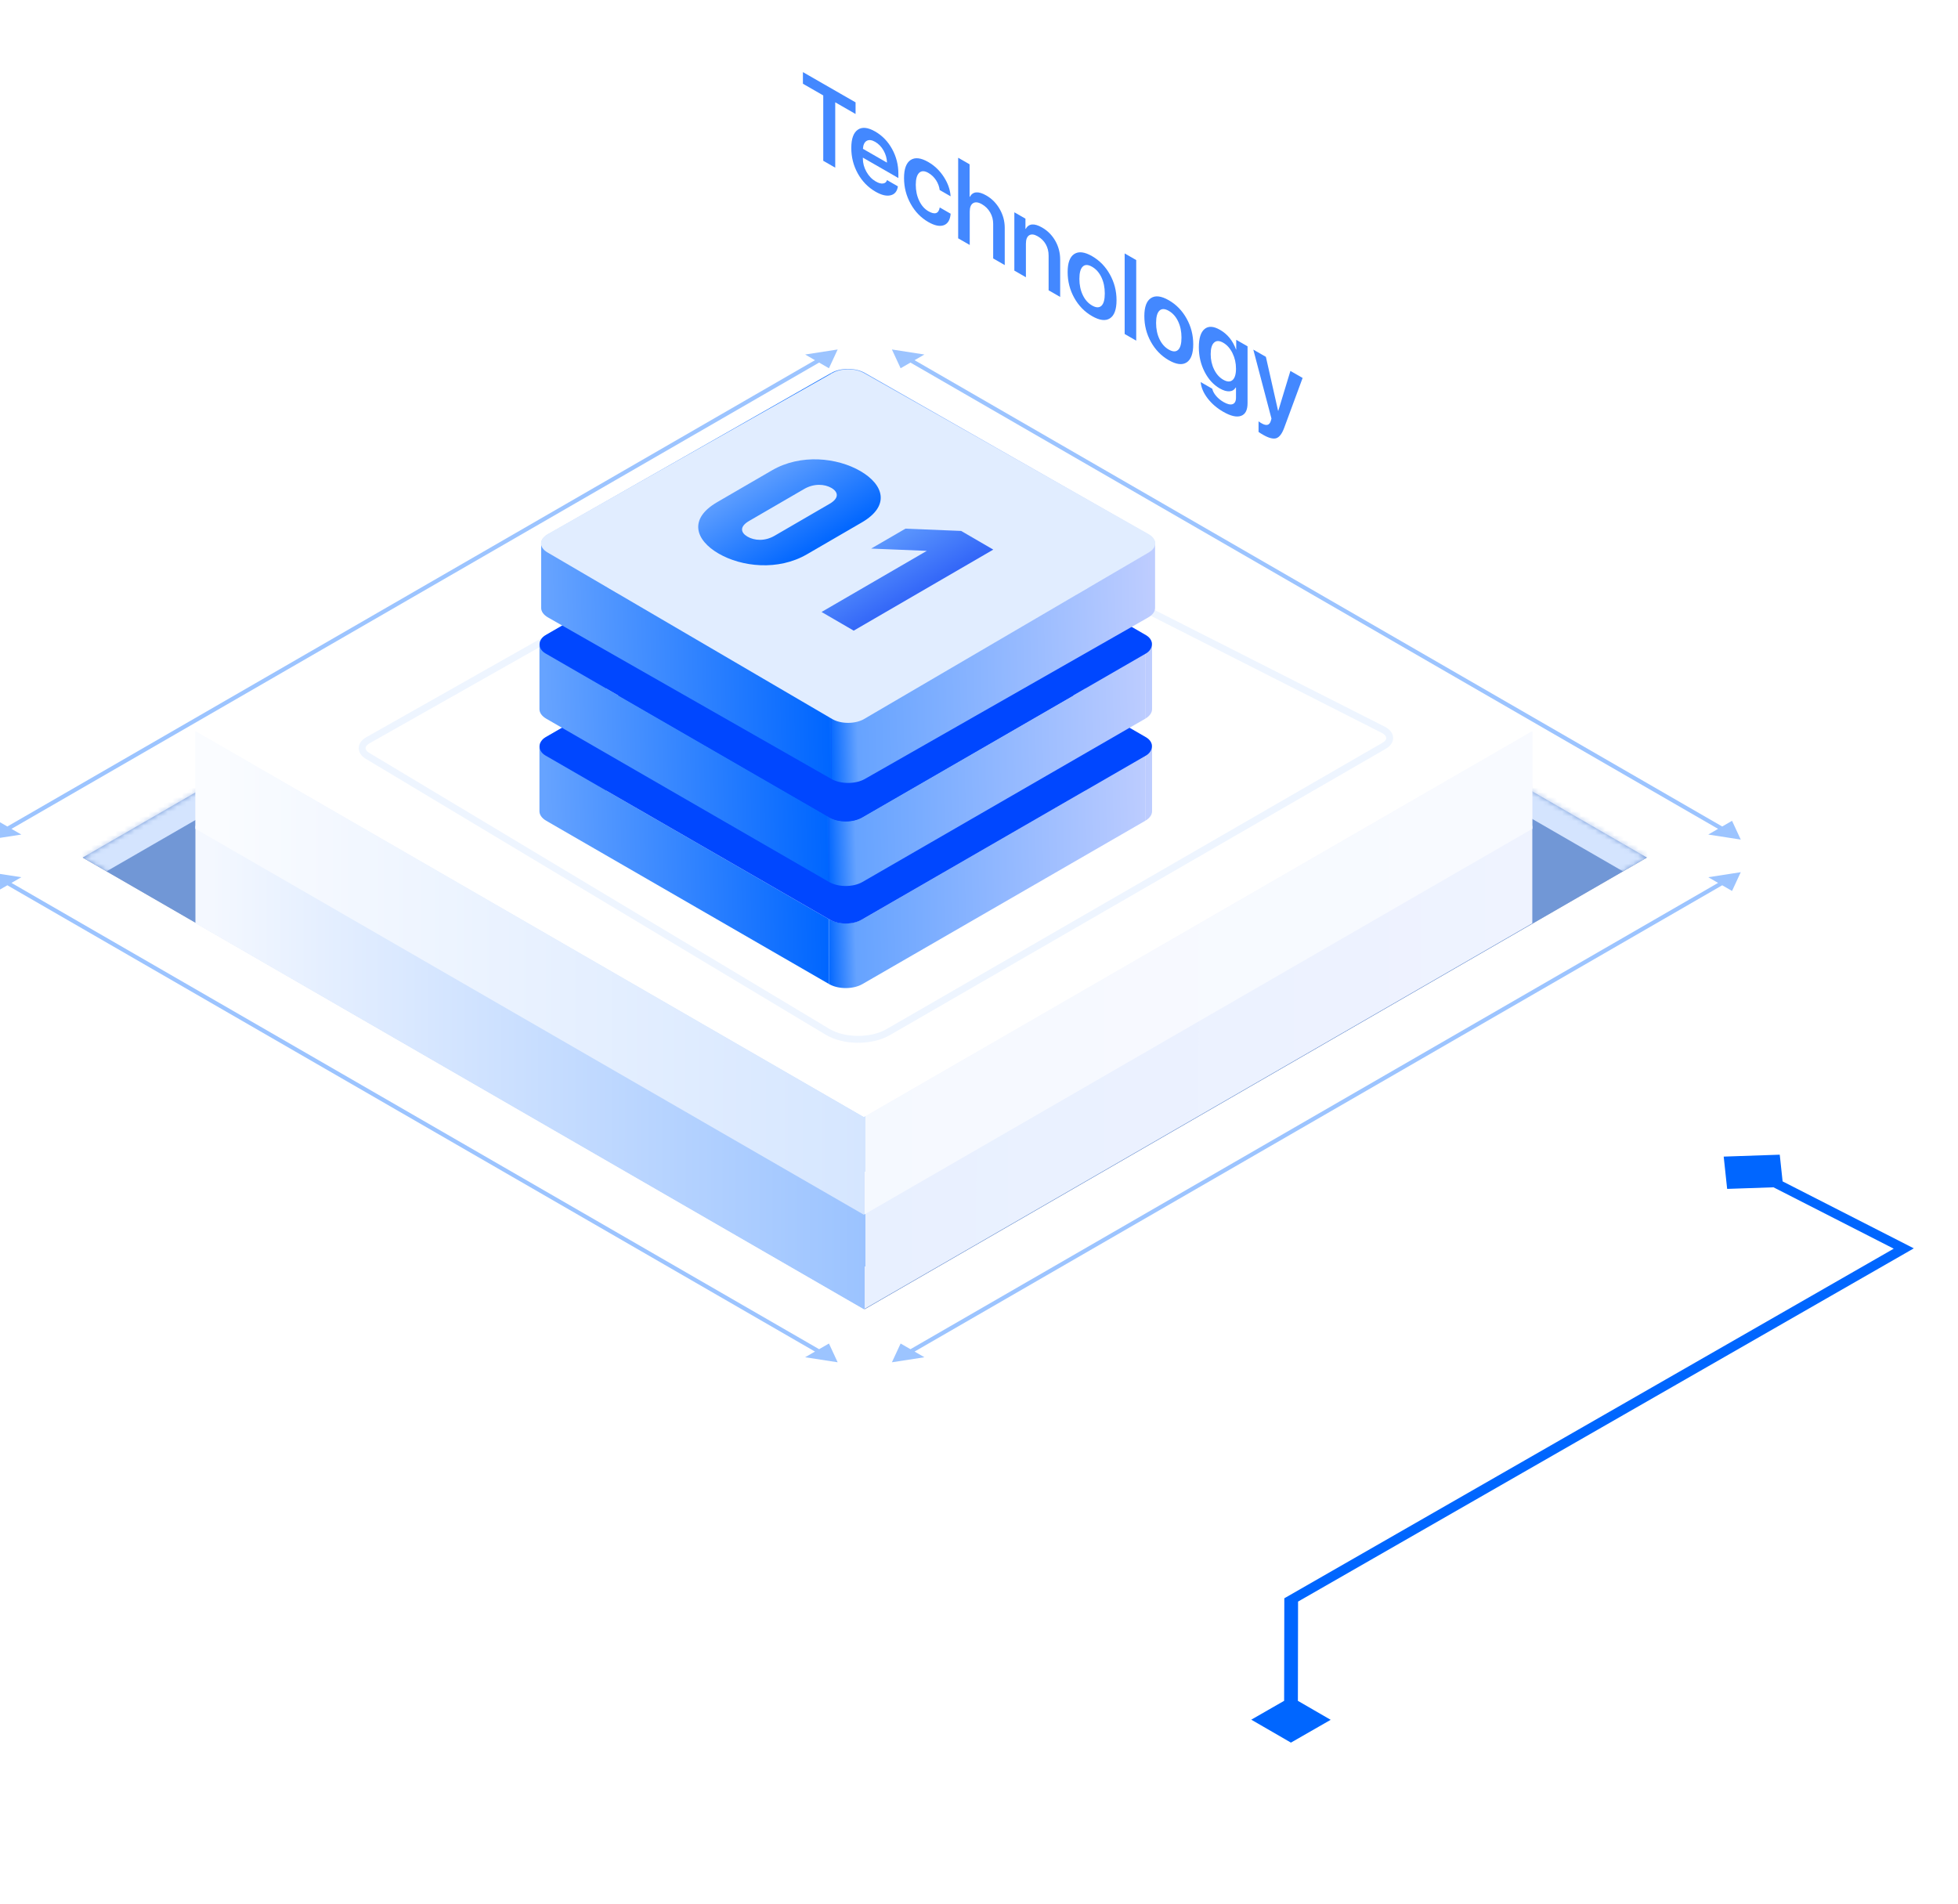 <svg id="tablet_figure_image" width="360" height="350" viewBox="190 180 400 400" fill="none"
     xmlns="http://www.w3.org/2000/svg">
  <mask id="path-2-inside-1_11_5856" fill="white">
    <path d="M366 265.325L530.332 360.202L366 455.079L201.668 360.202L366 265.325Z"/>
  </mask>
  <path d="M366 265.325L530.332 360.202L366 455.079L201.668 360.202L366 265.325Z" fill="#9FADCC"/>
  <path
    d="M366 265.325L369.753 263.158L366 260.992L362.247 263.158L366 265.325ZM362.247 267.492L526.579 362.369L534.085 358.036L369.753 263.158L362.247 267.492ZM205.421 362.369L369.753 267.492L362.247 263.158L197.915 358.036L205.421 362.369Z"
    fill="#CAD4E8" mask="url(#path-2-inside-1_11_5856)"/>
  <mask id="path-4-inside-2_11_5856" fill="white">
    <path d="M366 265.325L530.332 360.202L366 455.079L201.668 360.202L366 265.325Z"/>
  </mask>
  <path d="M366 265.325L530.332 360.202L366 455.079L201.668 360.202L366 265.325Z" fill="#7197D6"/>
  <path
    d="M366 265.325L371.004 262.436L366 259.547L360.996 262.436L366 265.325ZM360.996 268.214L525.328 363.091L535.336 357.313L371.004 262.436L360.996 268.214ZM206.672 363.091L371.004 268.214L360.996 262.436L196.664 357.313L206.672 363.091Z"
    fill="#D4E4FE" mask="url(#path-4-inside-2_11_5856)"/>
  <g id="square_figures">
    <path d="M365.852 252.991L506.354 334.11L365.852 415.229L225.349 334.11L365.852 252.991Z" fill="white"/>
    <path
      d="M361.223 278.486C363.053 277.451 365.957 277.405 367.883 278.382L475.511 332.949C477.637 334.028 477.743 335.919 475.742 337.075L371.531 397.241C367.653 399.48 361.346 399.445 357.543 397.164L260.867 339.17C259.003 338.052 259.048 336.275 260.969 335.189L361.223 278.486Z"
      fill="white"/>
    <path
      d="M361.842 278.851C363.342 278.003 365.722 277.965 367.3 278.765L474.927 333.333C476.67 334.217 476.757 335.767 475.117 336.713L370.905 396.88C367.377 398.917 361.64 398.885 358.18 396.81L261.505 338.816C259.977 337.9 260.014 336.444 261.588 335.553L361.842 278.851Z"
      stroke="#CFE2FF" stroke-opacity="0.35" stroke-width="1.445"/>
    <!--<g filter="url(#filter1_f_11_5856)">
      <ellipse cx="365.606" cy="342.707" rx="38.0384" ry="26.6178" transform="rotate(30 365.606 342.707)"
               fill="#3284FF"/>
    </g>-->
  </g>
  <g id="opacity_square_figures">
    <path d="M225.35 353.507L365.807 434.6V455.096L225.35 374.003L225.35 353.507Z" fill="url(#paint0_linear_11_5856)"/>
    <path d="M506.264 353.507L365.807 434.6V455.096L506.264 374.003V353.507Z" fill="url(#paint1_linear_11_5856)"/>
  </g>
  <g id="square_figures">
    <path d="M225.35 333.652L365.807 414.745V435.241L225.35 354.148L225.35 333.652Z"
          fill="url(#paint2_linear_11_5856)"/>
    <path d="M225.35 333.652L365.807 414.745V435.241L225.35 354.148L225.35 333.652Z" fill="white" fill-opacity="0.58"/>
    <path d="M506.264 333.652L365.807 414.745V435.241L506.264 354.148V333.652Z" fill="url(#paint3_linear_11_5856)"/>
    <path d="M506.264 333.652L365.807 414.745V435.241L506.264 354.148V333.652Z" fill="white" fill-opacity="0.58"/>

  </g>
  <path
    d="M371.7 253.435L373.53 257.378L378.53 254.492L371.7 253.435ZM550.065 356.414L548.235 352.471L543.235 355.358L550.065 356.414ZM550.065 363.267L543.235 364.324L548.235 367.21L550.065 363.267ZM371.7 466.246L378.53 465.19L373.53 462.303L371.7 466.246ZM360.3 466.246L358.47 462.303L353.47 465.19L360.3 466.246ZM181.935 363.267L183.765 367.21L188.765 364.324L181.935 363.267ZM181.935 356.414L188.765 355.358L183.765 352.471L181.935 356.414ZM360.3 253.435L353.47 254.492L358.47 257.378L360.3 253.435ZM375.164 255.935L545.735 354.414L546.601 353.914L376.03 255.435L375.164 255.935ZM545.735 365.267L375.164 463.746L376.03 464.246L546.601 365.767L545.735 365.267ZM356.836 463.746L186.265 365.267L185.399 365.767L355.97 464.246L356.836 463.746ZM186.265 354.414L356.836 255.935L355.97 255.435L185.399 353.914L186.265 354.414Z"
    fill="#9CC4FF"/>
  <g filter="url(#filter2_d_11_5856)">
    <g id="square_figures">
      <path
        d="M365.499 291.43C363.568 290.316 360.439 290.316 358.508 291.43V309.996C360.439 308.882 363.568 308.882 365.499 309.996L412.337 337.038L365.499 364.08C363.568 365.195 360.439 365.195 358.508 364.08V377.697C360.439 378.811 363.568 378.811 365.499 377.697L424.92 343.39L424.92 325.737L365.499 291.43Z"
        fill="url(#paint4_linear_11_5856)"/>
      <path
        d="M358.508 291.43L299.087 325.737C298.121 326.295 297.639 327.025 297.639 327.756V341.371C297.639 342.101 298.121 342.832 299.086 343.39L358.508 377.697V364.08L311.67 337.038L358.508 309.996V291.43Z"
        fill="url(#paint5_linear_11_5856)"/>
      <path
        d="M424.92 325.737C425.885 326.294 426.368 327.025 426.368 327.755V341.371C426.368 342.102 425.886 342.832 424.92 343.39L424.92 325.737Z"
        fill="url(#paint6_linear_11_5856)"/>
      <rect width="76.686" height="76.686" rx="3.846" transform="matrix(0.866 0.5 -0.866 0.5 362.003 289.411)"
            fill="#0047FF"/>
    </g>
    <g id="small_square_figures">
      <path
        d="M365.499 269.98C363.568 268.865 360.439 268.865 358.508 269.98V288.546C360.439 287.432 363.568 287.432 365.499 288.546L412.337 315.588L365.499 342.63C363.568 343.745 360.439 343.745 358.508 342.63V356.246C360.439 357.361 363.568 357.361 365.499 356.246L424.92 321.939L424.92 304.287L365.499 269.98Z"
        fill="url(#paint7_linear_11_5856)"/>
      <path
        d="M358.508 269.98L299.087 304.287C298.121 304.844 297.639 305.575 297.639 306.305V319.921C297.639 320.651 298.121 321.382 299.086 321.939L358.508 356.246V342.63L311.67 315.588L358.508 288.546V269.98Z"
        fill="url(#paint8_linear_11_5856)"/>
      <path
        d="M424.92 304.287C425.885 304.844 426.368 305.574 426.368 306.305V319.921C426.368 320.651 425.886 321.382 424.92 321.939L424.92 304.287Z"
        fill="url(#paint9_linear_11_5856)"/>
      <rect width="76.686" height="76.686" rx="3.846" transform="matrix(0.866 0.5 -0.866 0.5 362.003 267.961)"
            fill="#0047FF"/>
    </g>

    <g id="number_square_figures">
      <path d="M366.003 249.256C364.068 248.153 360.932 248.153 358.997 249.256V267.624C360.932 266.521 364.068 266.521 366.003 267.624L412.939 294.377L366.003 321.131C364.068 322.233 360.932 322.233 358.997 321.131V334.602C360.932 335.704 364.068 335.704 366.003 334.602L425.549 300.661L425.549 283.197L366.003 249.256Z" fill="url(#paint10_linear_11_5856)"/>
      <path d="M358.997 249.256L299.451 283.197C298.484 283.748 298 284.471 298 285.194V298.664C298 299.386 298.484 300.109 299.451 300.661L358.997 334.602V321.131L312.061 294.377L358.997 267.624V249.256Z" fill="url(#paint11_linear_11_5856)"/>
      <path d="M425.549 283.197C426.516 283.748 427 284.47 427 285.193V298.664C427 299.387 426.516 300.109 425.549 300.661L425.549 283.197Z" fill="url(#paint12_linear_11_5856)"/>
      <path d="M359.203 249.294C361.035 248.258 363.965 248.258 365.797 249.294L425.623 283.137C427.486 284.191 427.512 285.919 425.68 286.99L365.853 321.995C364.009 323.075 360.991 323.075 359.147 321.995L299.32 286.99C297.488 285.919 297.514 284.191 299.377 283.137L359.203 249.294Z" fill="#E1EDFF"/>
      <path d="M353.841 287.388L365.375 280.691C371.43 277.176 369.947 272.727 365.086 269.905C360.226 267.082 352.564 266.221 346.509 269.737L334.976 276.434C328.921 279.95 330.404 284.399 335.264 287.221C340.125 290.043 347.786 290.904 353.841 287.388ZM347.045 283.49C344.985 284.686 342.802 284.518 341.36 283.681C339.919 282.844 339.63 281.576 341.69 280.38L353.265 273.66C355.324 272.464 357.548 272.607 358.99 273.444C360.432 274.282 360.679 275.573 358.619 276.769L347.045 283.49Z" fill="url(#paint13_linear_11_5856)"/>
      <path d="M363.672 303.429L393 286.4L386.245 282.477L374.546 281.999L367.338 286.184L379.036 286.663L356.917 299.506L363.672 303.429Z" fill="url(#paint14_linear_11_5856)"/>
    </g>
  </g>
  <path
    d="M357.273 213.786L357.273 200.05L353 197.595L353 195.15L364.063 201.508V203.952L359.79 201.497V215.232L357.273 213.786Z"
    fill="#4388FF"/>
  <path
    d="M368.18 209.805C367.471 209.398 366.879 209.327 366.404 209.592C365.929 209.865 365.666 210.424 365.614 211.269L370.667 214.173C370.641 213.276 370.401 212.427 369.946 211.627C369.49 210.828 368.902 210.22 368.18 209.805ZM372.96 219.157C372.804 220.203 372.293 220.829 371.428 221.035C370.563 221.248 369.51 220.997 368.268 220.284C366.694 219.379 365.448 218.103 364.531 216.454C363.621 214.81 363.165 213.023 363.165 211.095C363.165 209.166 363.621 207.888 364.531 207.26C365.435 206.628 366.651 206.752 368.18 207.63C369.676 208.49 370.863 209.717 371.741 211.313C372.619 212.909 373.058 214.634 373.058 216.488V217.408L365.595 213.119V213.287C365.595 214.274 365.845 215.21 366.346 216.096C366.847 216.989 367.503 217.669 368.316 218.136C368.902 218.473 369.406 218.613 369.828 218.557C370.251 218.508 370.534 218.271 370.677 217.845L372.96 219.157Z"
    fill="#4388FF"/>
  <path
    d="M381.74 219.93C381.649 219.213 381.402 218.536 380.999 217.901C380.569 217.236 380.023 216.712 379.36 216.331C378.56 215.871 377.919 215.862 377.438 216.303C376.957 216.759 376.716 217.6 376.716 218.826C376.716 220.082 376.96 221.212 377.448 222.218C377.922 223.201 378.563 223.924 379.37 224.387C380.722 225.165 381.516 224.899 381.75 223.591L384.042 224.909C383.938 226.194 383.464 226.998 382.618 227.319C381.766 227.637 380.677 227.415 379.35 226.652C377.796 225.759 376.56 224.485 375.643 222.829C374.713 221.158 374.248 219.351 374.248 217.408C374.248 215.494 374.71 214.231 375.633 213.618C376.557 213.012 377.789 213.152 379.33 214.038C380.69 214.819 381.802 215.896 382.667 217.267C383.493 218.572 383.948 219.899 384.033 221.248L381.74 219.93Z"
    fill="#4388FF"/>
  <path
    d="M385.623 213.147L388.023 214.526V221.332L388.072 221.36C388.709 220.209 389.863 220.113 391.535 221.074C392.712 221.751 393.652 222.705 394.354 223.939C395.057 225.165 395.408 226.477 395.408 227.875V235.701L392.979 234.305V227.039C392.979 226.172 392.771 225.376 392.354 224.651C391.932 223.915 391.353 223.335 390.618 222.913C389.857 222.476 389.239 222.401 388.764 222.689C388.289 222.976 388.052 223.576 388.052 224.488V231.474L385.623 230.078L385.623 213.147Z"
    fill="#4388FF"/>
  <path
    d="M397.427 224.606L399.759 225.946V228.076L399.808 228.104C400.451 226.957 401.599 226.858 403.251 227.807C404.435 228.487 405.365 229.426 406.041 230.622C406.718 231.818 407.056 233.126 407.056 234.546V242.395L404.627 240.999V233.699C404.627 232.825 404.429 232.034 404.032 231.328C403.635 230.629 403.072 230.07 402.344 229.652C401.596 229.222 400.995 229.153 400.539 229.444C400.084 229.736 399.856 230.33 399.856 231.227V238.257L397.427 236.861V224.606Z"
    fill="#4388FF"/>
  <path
    d="M413.758 246.426C412.184 245.521 410.936 244.239 410.012 242.58C409.088 240.92 408.627 239.115 408.627 237.164C408.627 235.236 409.092 233.97 410.022 233.369C410.945 232.771 412.191 232.922 413.758 233.823C415.332 234.727 416.581 236.009 417.504 237.669C418.434 239.332 418.899 241.132 418.899 243.068C418.899 245.019 418.438 246.293 417.514 246.891C416.591 247.489 415.339 247.334 413.758 246.426ZM413.758 244.195C414.597 244.677 415.254 244.695 415.729 244.251C416.197 243.81 416.431 242.946 416.431 241.66C416.431 240.382 416.194 239.248 415.719 238.257C415.251 237.271 414.597 236.536 413.758 236.054C412.926 235.576 412.275 235.561 411.807 236.009C411.332 236.454 411.095 237.316 411.095 238.594C411.095 239.872 411.332 241.006 411.807 241.997C412.275 242.984 412.926 243.716 413.758 244.195Z"
    fill="#4388FF"/>
  <path d="M420.607 233.251L423.036 234.647V251.578L420.607 250.182V233.251Z" fill="#4388FF"/>
  <path
    d="M429.874 255.688C428.301 254.783 427.052 253.501 426.128 251.842C425.205 250.182 424.743 248.377 424.743 246.426C424.743 244.497 425.208 243.232 426.138 242.63C427.062 242.032 428.307 242.184 429.874 243.084C431.448 243.989 432.697 245.271 433.621 246.93C434.551 248.594 435.016 250.393 435.016 252.329C435.016 254.28 434.554 255.555 433.63 256.153C432.707 256.751 431.455 256.596 429.874 255.688ZM429.874 253.456C430.713 253.938 431.37 253.957 431.845 253.512C432.313 253.071 432.548 252.208 432.548 250.922C432.548 249.644 432.31 248.51 431.835 247.519C431.367 246.532 430.713 245.798 429.874 245.316C429.042 244.837 428.392 244.822 427.923 245.271C427.449 245.716 427.211 246.577 427.211 247.855C427.211 249.134 427.449 250.268 427.923 251.259C428.392 252.245 429.042 252.978 429.874 253.456Z"
    fill="#4388FF"/>
  <path
    d="M441.318 259.786C442.131 260.253 442.781 260.279 443.269 259.864C443.757 259.442 444.001 258.644 444.001 257.47C444.001 256.289 443.757 255.203 443.269 254.213C442.775 253.211 442.124 252.479 441.318 252.015C440.518 251.556 439.881 251.544 439.406 251.982C438.924 252.408 438.684 253.219 438.684 254.415C438.684 255.596 438.924 256.672 439.406 257.644C439.881 258.612 440.518 259.326 441.318 259.786ZM441.318 266.525C439.985 265.758 438.885 264.809 438.02 263.677C437.155 262.537 436.677 261.406 436.586 260.285L439.016 261.681C439.12 262.182 439.389 262.688 439.825 263.2C440.254 263.701 440.778 264.129 441.396 264.484C442.189 264.94 442.82 265.086 443.288 264.921C443.763 264.753 444.001 264.291 444.001 263.536V261.451L443.942 261.417C443.656 261.911 443.22 262.18 442.635 262.224C442.037 262.262 441.357 262.062 440.596 261.625C439.269 260.862 438.206 259.698 437.406 258.132C436.599 256.555 436.196 254.835 436.196 252.974C436.196 251.075 436.599 249.793 437.406 249.128C438.206 248.467 439.285 248.526 440.645 249.308C442.219 250.212 443.337 251.587 444.001 253.434L444.049 253.462V251.399L446.43 252.767V264.719C446.43 266.177 445.968 267.066 445.045 267.388C444.127 267.713 442.885 267.425 441.318 266.525Z"
    fill="#4388FF"/>
  <path
    d="M449.698 271.363C449.223 271.09 448.904 270.888 448.742 270.757V268.537C448.865 268.638 449.087 268.78 449.405 268.963C450.4 269.535 451.038 269.363 451.317 268.448L451.454 267.954L447.64 253.462L450.283 254.981L452.839 266.295L452.888 266.323L455.434 257.941L458 259.416L454.137 269.877C453.681 271.118 453.129 271.851 452.478 272.075C451.821 272.288 450.895 272.051 449.698 271.363Z"
    fill="#4388FF"/>
  <g filter="url(#filter3_d_11_5856)">
    <path
      d="M455.546 506.163L463.899 501.372L455.563 496.551L447.211 501.342L455.546 506.163ZM455.599 476.182L454.578 475.592L454.155 475.835L454.154 476.179L455.599 476.182ZM584.321 402.342L585.341 402.932L586.43 402.307L585.278 401.719L584.321 402.342ZM546.481 383.029L547.206 389.814L558.984 389.41L558.259 382.626L546.481 383.029ZM457 501.359L457.044 476.184L454.154 476.179L454.109 501.354L457 501.359ZM456.62 476.772L585.341 402.932L583.3 401.751L454.578 475.592L456.62 476.772ZM585.278 401.719L553.69 385.597L551.775 386.842L583.363 402.964L585.278 401.719Z"
      fill="#0066FF"/>
  </g>
  <defs>
    <filter id="filter0_f_11_5856" x="0.979" y="0.498" width="730.045" height="730.044"
            filterUnits="userSpaceOnUse" color-interpolation-filters="sRGB">
      <feFlood flood-opacity="0" result="BackgroundImageFix"/>
      <feBlend mode="normal" in="SourceGraphic" in2="BackgroundImageFix" result="shape"/>
      <feGaussianBlur stdDeviation="150" result="effect1_foregroundBlur_11_5856"/>
    </filter>
    <filter id="filter1_f_11_5856" x="274.452" y="257.206" width="182.307" height="171.001" filterUnits="userSpaceOnUse"
            color-interpolation-filters="sRGB">
      <feFlood flood-opacity="0" result="BackgroundImageFix"/>
      <feBlend mode="normal" in="SourceGraphic" in2="BackgroundImageFix" result="shape"/>
      <feGaussianBlur stdDeviation="27.807" result="effect1_foregroundBlur_11_5856"/>
    </filter>
    <filter id="filter2_d_11_5856" x="284.824" y="243.643" width="154.767" height="156.692" filterUnits="userSpaceOnUse"
            color-interpolation-filters="sRGB">
      <feFlood flood-opacity="0" result="BackgroundImageFix"/>
      <feColorMatrix in="SourceAlpha" type="matrix" values="0 0 0 0 0 0 0 0 0 0 0 0 0 0 0 0 0 0 127 0"
                     result="hardAlpha"/>
      <feOffset dy="9.084"/>
      <feGaussianBlur stdDeviation="6.359"/>
      <feComposite in2="hardAlpha" operator="out"/>
      <feColorMatrix type="matrix" values="0 0 0 0 0.196 0 0 0 0 0.517 0 0 0 0 1 0 0 0 0.4 0"/>
      <feBlend mode="normal" in2="BackgroundImageFix" result="effect1_dropShadow_11_5856"/>
      <feBlend mode="normal" in="SourceGraphic" in2="effect1_dropShadow_11_5856" result="shape"/>
    </filter>
    <filter id="filter3_d_11_5856" x="443.577" y="382.625" width="146.487" height="167.171" filterUnits="userSpaceOnUse"
            color-interpolation-filters="sRGB">
      <feFlood flood-opacity="0" result="BackgroundImageFix"/>
      <feColorMatrix in="SourceAlpha" type="matrix" values="0 0 0 0 0 0 0 0 0 0 0 0 0 0 0 0 0 0 127 0"
                     result="hardAlpha"/>
      <feOffset dy="40"/>
      <feGaussianBlur stdDeviation="1.817"/>
      <feComposite in2="hardAlpha" operator="out"/>
      <feColorMatrix type="matrix" values="0 0 0 0 0.831 0 0 0 0 0.894 0 0 0 0 0.996 0 0 0 1 0"/>
      <feBlend mode="normal" in2="BackgroundImageFix" result="effect1_dropShadow_11_5856"/>
      <feBlend mode="normal" in="SourceGraphic" in2="effect1_dropShadow_11_5856" result="shape"/>
    </filter>
    <linearGradient id="paint0_linear_11_5856" x1="228.707" y1="403.845" x2="506.23" y2="404.018"
                    gradientUnits="userSpaceOnUse">
      <stop stop-color="#F4F8FF"/>
      <stop offset="0.495" stop-color="#9BC3FF"/>
      <stop offset="0.495" stop-color="#E8F0FF"/>
      <stop offset="1" stop-color="#EFF3FF"/>
    </linearGradient>
    <linearGradient id="paint1_linear_11_5856" x1="228.707" y1="403.845" x2="506.23" y2="404.018"
                    gradientUnits="userSpaceOnUse">
      <stop stop-color="#F4F8FF"/>
      <stop offset="0.495" stop-color="#9BC3FF"/>
      <stop offset="0.495" stop-color="#E8F0FF"/>
      <stop offset="1" stop-color="#EFF3FF"/>
    </linearGradient>
    <linearGradient id="paint2_linear_11_5856" x1="228.707" y1="383.99" x2="506.23" y2="384.163"
                    gradientUnits="userSpaceOnUse">
      <stop stop-color="#F4F8FF"/>
      <stop offset="0.495" stop-color="#9BC3FF"/>
      <stop offset="0.495" stop-color="#E8F0FF"/>
      <stop offset="1" stop-color="#EFF3FF"/>
    </linearGradient>
    <linearGradient id="paint3_linear_11_5856" x1="228.707" y1="383.99" x2="506.23" y2="384.163"
                    gradientUnits="userSpaceOnUse">
      <stop stop-color="#F4F8FF"/>
      <stop offset="0.495" stop-color="#9BC3FF"/>
      <stop offset="0.495" stop-color="#E8F0FF"/>
      <stop offset="1" stop-color="#EFF3FF"/>
    </linearGradient>
    <linearGradient id="paint4_linear_11_5856" x1="298.82" y1="340.671" x2="426.362" y2="337.038"
                    gradientUnits="userSpaceOnUse">
      <stop stop-color="#66A3FF"/>
      <stop offset="0.458" stop-color="#0066FF"/>
      <stop offset="0.505" stop-color="#66A3FF"/>
      <stop offset="1" stop-color="#BECDFF"/>
    </linearGradient>
    <linearGradient id="paint5_linear_11_5856" x1="298.82" y1="340.671" x2="426.362" y2="337.038"
                    gradientUnits="userSpaceOnUse">
      <stop stop-color="#66A3FF"/>
      <stop offset="0.458" stop-color="#0066FF"/>
      <stop offset="0.505" stop-color="#66A3FF"/>
      <stop offset="1" stop-color="#BECDFF"/>
    </linearGradient>
    <linearGradient id="paint6_linear_11_5856" x1="298.82" y1="340.671" x2="426.362" y2="337.038"
                    gradientUnits="userSpaceOnUse">
      <stop stop-color="#66A3FF"/>
      <stop offset="0.458" stop-color="#0066FF"/>
      <stop offset="0.505" stop-color="#66A3FF"/>
      <stop offset="1" stop-color="#BECDFF"/>
    </linearGradient>
    <linearGradient id="paint7_linear_11_5856" x1="298.82" y1="319.221" x2="426.362" y2="315.588"
                    gradientUnits="userSpaceOnUse">
      <stop stop-color="#66A3FF"/>
      <stop offset="0.458" stop-color="#0066FF"/>
      <stop offset="0.505" stop-color="#66A3FF"/>
      <stop offset="1" stop-color="#BECDFF"/>
    </linearGradient>
    <linearGradient id="paint8_linear_11_5856" x1="298.82" y1="319.221" x2="426.362" y2="315.588"
                    gradientUnits="userSpaceOnUse">
      <stop stop-color="#66A3FF"/>
      <stop offset="0.458" stop-color="#0066FF"/>
      <stop offset="0.505" stop-color="#66A3FF"/>
      <stop offset="1" stop-color="#BECDFF"/>
    </linearGradient>
    <linearGradient id="paint9_linear_11_5856" x1="298.82" y1="319.221" x2="426.362" y2="315.588"
                    gradientUnits="userSpaceOnUse">
      <stop stop-color="#66A3FF"/>
      <stop offset="0.458" stop-color="#0066FF"/>
      <stop offset="0.505" stop-color="#66A3FF"/>
      <stop offset="1" stop-color="#BECDFF"/>
    </linearGradient>
    <linearGradient id="paint10_linear_11_5856" x1="299.233" y1="297.77" x2="426.775" y2="294.137"
                    gradientUnits="userSpaceOnUse">
      <stop stop-color="#66A3FF"/>
      <stop offset="0.458" stop-color="#0066FF"/>
      <stop offset="0.505" stop-color="#66A3FF"/>
      <stop offset="1" stop-color="#BECDFF"/>
    </linearGradient>
    <linearGradient id="paint11_linear_11_5856" x1="299.233" y1="297.77" x2="426.775" y2="294.137"
                    gradientUnits="userSpaceOnUse">
      <stop stop-color="#66A3FF"/>
      <stop offset="0.458" stop-color="#0066FF"/>
      <stop offset="0.505" stop-color="#66A3FF"/>
      <stop offset="1" stop-color="#BECDFF"/>
    </linearGradient>
    <linearGradient id="paint12_linear_11_5856" x1="299.233" y1="297.77" x2="426.775" y2="294.137"
                    gradientUnits="userSpaceOnUse">
      <stop stop-color="#66A3FF"/>
      <stop offset="0.458" stop-color="#0066FF"/>
      <stop offset="0.505" stop-color="#66A3FF"/>
      <stop offset="1" stop-color="#BECDFF"/>
    </linearGradient>
    <linearGradient id="paint13_linear_11_5856" x1="338.963" y1="271.817" x2="362.821" y2="311.471"
                    gradientUnits="userSpaceOnUse">
      <stop stop-color="#66A3FF"/>
      <stop offset="0.458" stop-color="#0066FF"/>
      <stop offset="0.505" stop-color="#66A3FF"/>
      <stop offset="1" stop-color="#2050F5"/>
    </linearGradient>
    <linearGradient id="paint14_linear_11_5856" x1="338.963" y1="271.817" x2="362.821" y2="311.471"
                    gradientUnits="userSpaceOnUse">
      <stop stop-color="#66A3FF"/>
      <stop offset="0.458" stop-color="#0066FF"/>
      <stop offset="0.505" stop-color="#66A3FF"/>
      <stop offset="1" stop-color="#2050F5"/>
    </linearGradient>
  </defs>
</svg>
